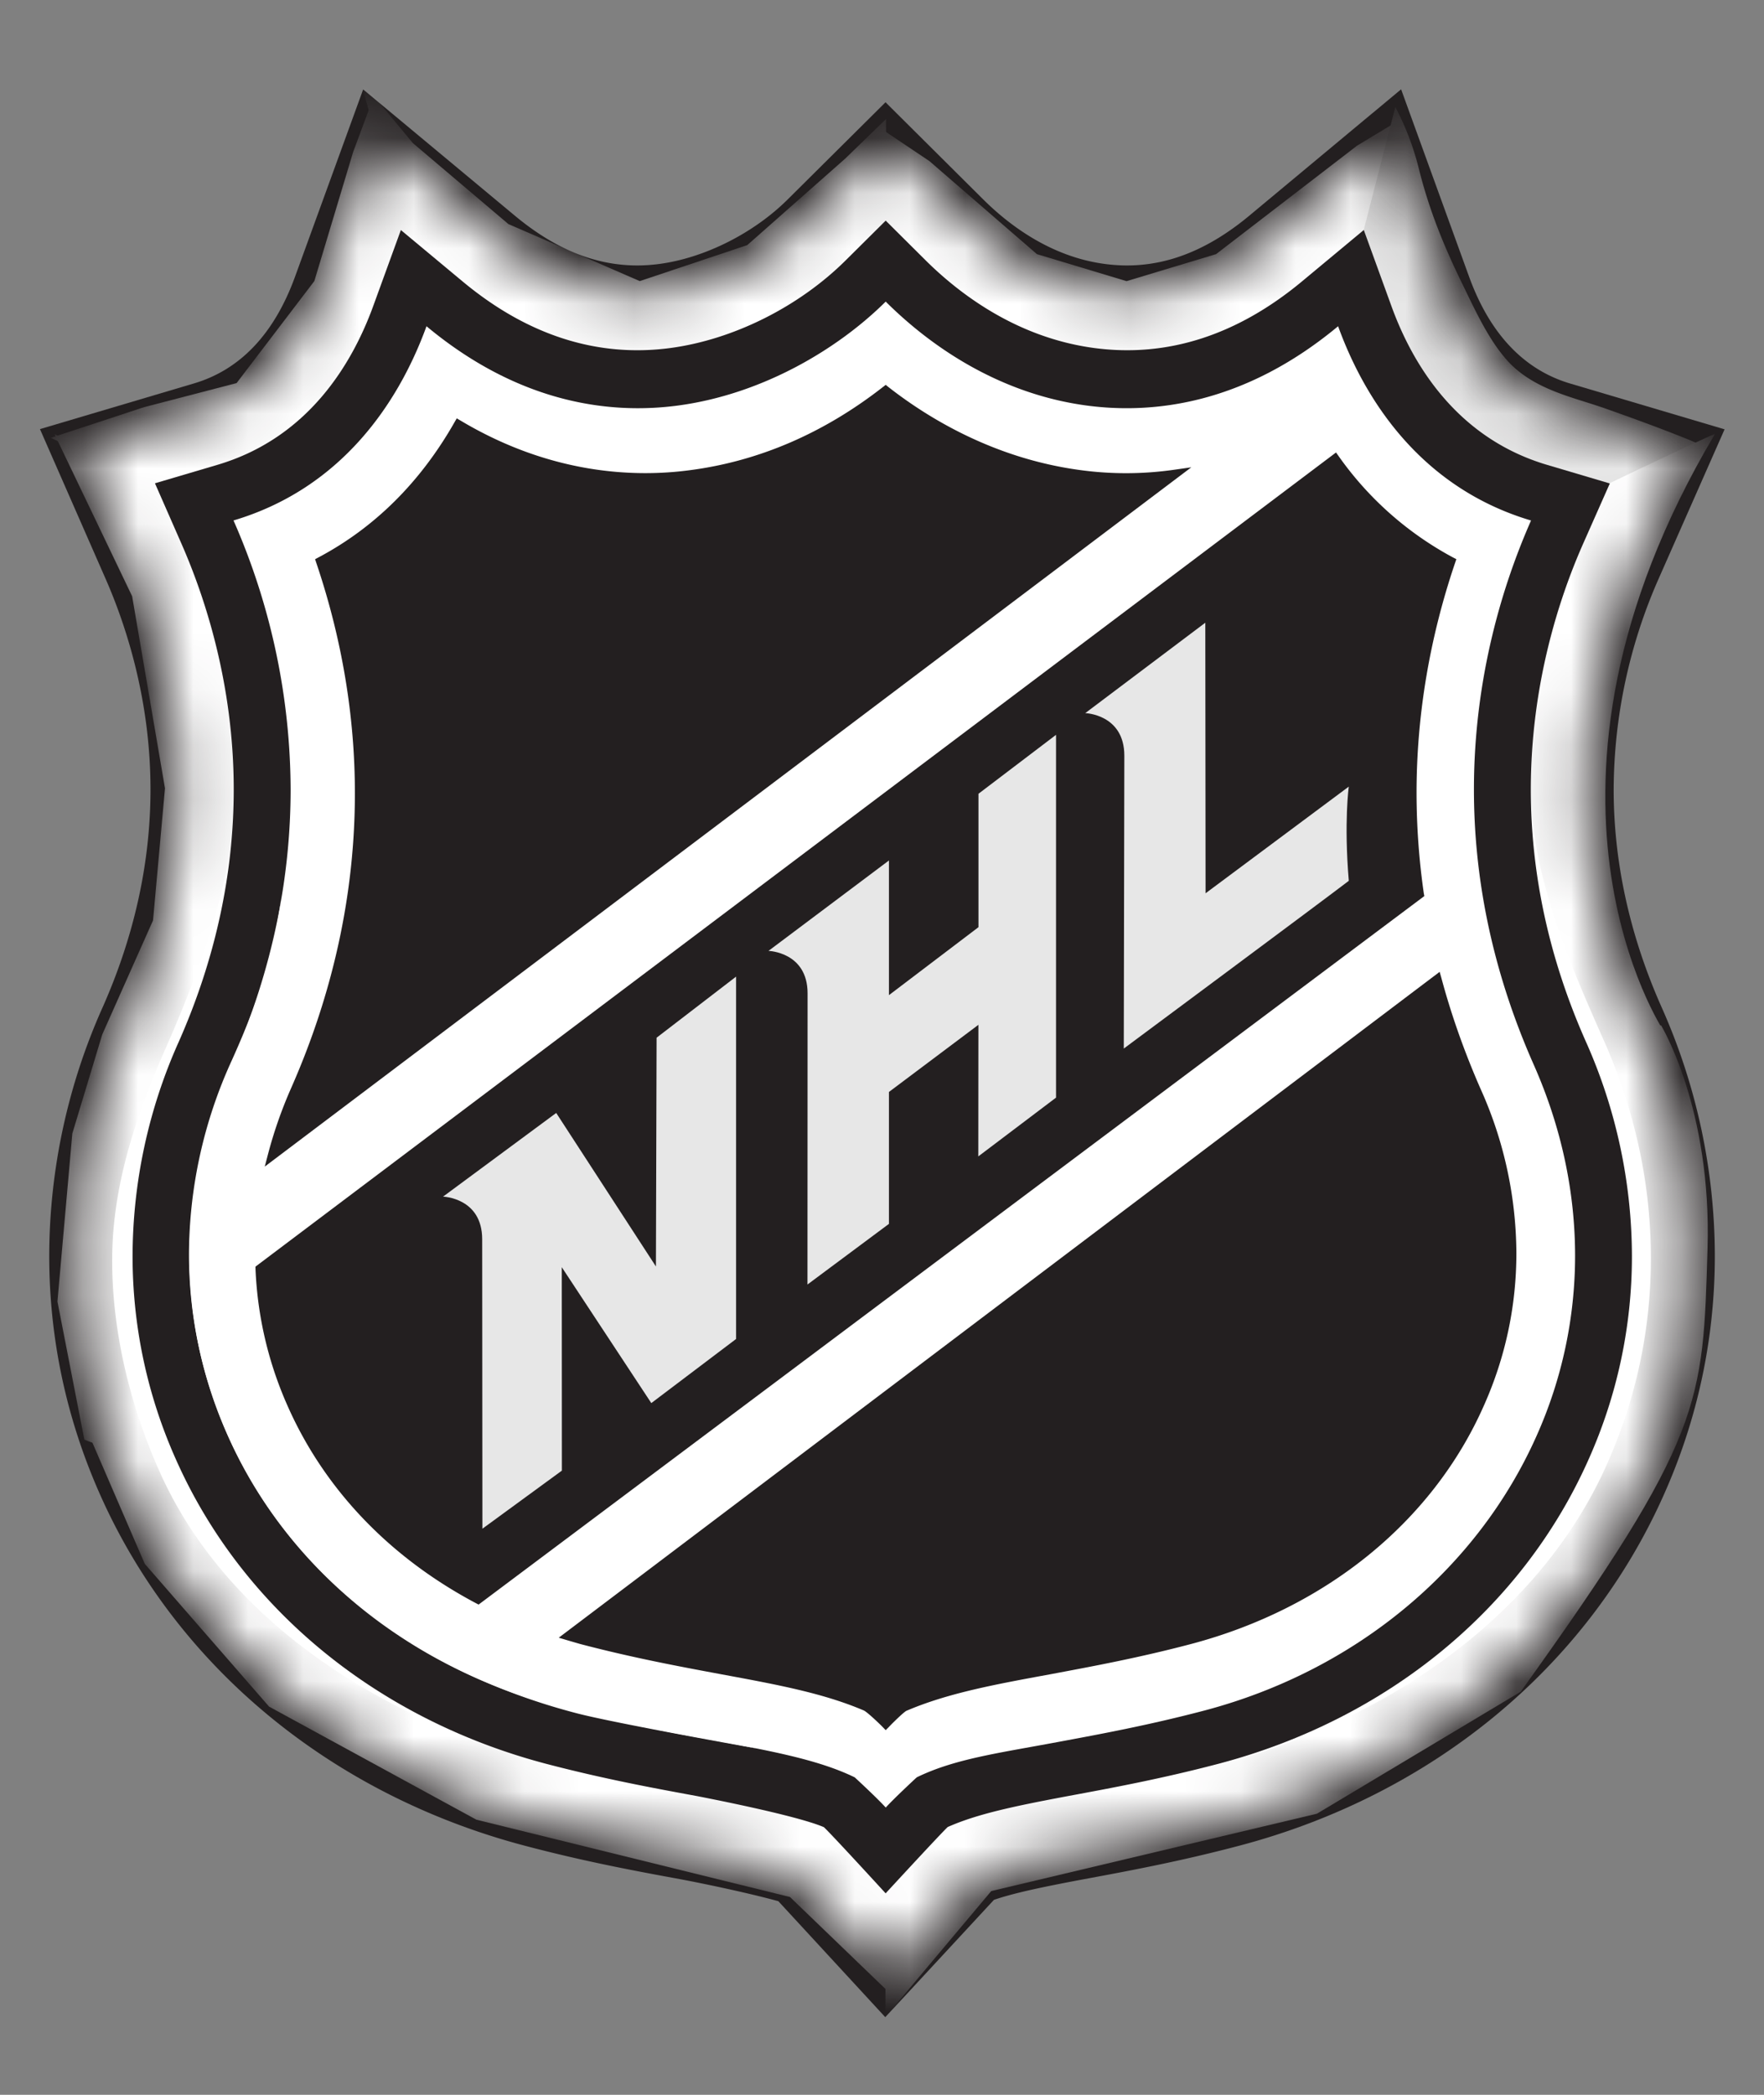 <svg width="32" height="38" fill="none" xmlns="http://www.w3.org/2000/svg"><rect width="100%" height="100%" fill="#808080" stroke="none"/><path d="m24.9 2.05-2.234 1.86c-.857.713-1.714 1-2.624.878-.983-.13-1.741-.709-2.206-1.171l-1.772-1.762-1.772 1.76c-.617.615-1.51 1.064-2.331 1.173-.91.122-1.768-.165-2.623-.877l-2.75-2.289-1.235 3.395c-.377 1.037-.993 1.688-1.83 1.937l-2.798.83 1.19 2.714c.372.848.815 2.199.815 3.822 0 1.32-.29 2.645-.863 3.941a11.08 11.08 0 0 0-.974 4.52c0 1.506.314 2.97.931 4.35 1.387 3.108 4.188 5.421 7.684 6.347 1.106.293 2.04.465 2.862.616.658.126 1.36.285 1.75.394l1.939 2.103.348-.374 1.624-1.754c.358-.122.849-.227 1.609-.37.826-.153 1.762-.326 2.853-.615 3.496-.926 6.297-3.24 7.685-6.352.617-1.377.93-2.84.93-4.345a11.11 11.11 0 0 0-.97-4.52c-.574-1.295-.865-2.62-.865-3.939a9.55 9.55 0 0 1 .812-3.816l1.2-2.718-2.805-.832c-.838-.25-1.454-.902-1.83-1.937L25.417 1.62l-.516.43z" fill="#231F20"/><mask id="a" style="mask-type:luminance" maskUnits="userSpaceOnUse" x="1" y="2" width="30" height="34"><path d="m24.088 3.357-1.117.93c-.963.801-1.94 1.122-2.986.983-1.113-.148-1.962-.792-2.478-1.306l-1.439-1.431-1.44 1.43c-.687.684-1.684 1.185-2.601 1.307-1.047.14-2.024-.182-2.987-.982l-2.234-1.86-1.003 2.758C5.37 6.376 4.65 7.126 3.66 7.42l-2.275.674.967 2.206c.39.89.856 2.311.856 4.02 0 1.389-.305 2.781-.903 4.14a10.58 10.58 0 0 0-.933 4.321c0 1.436.298 2.831.888 4.147 1.327 2.975 4.013 5.192 7.371 6.08a36.03 36.03 0 0 0 2.827.609c.778.149 1.56.329 1.922.44.208.22 1.682 1.826 1.682 1.826s1.508-1.632 1.71-1.844c.393-.148.92-.26 1.785-.423a36.728 36.728 0 0 0 2.819-.608c3.356-.888 6.043-3.106 7.372-6.082.588-1.315.887-2.71.887-4.145 0-1.474-.313-2.927-.929-4.322-.602-1.357-.906-2.748-.906-4.137 0-1.72.464-3.134.853-4.016l.975-2.208-2.278-.677c-.99-.293-1.712-1.045-2.143-2.234l-1.003-2.76-1.117.93z" fill="#fff"/></mask><g mask="url(#a)"><path d="m1.553 25.885.48-.894 2.202.06 1.232 2.612 3.704 2.591 4.027 1.294 2.921.998.02 3.607-1.808-1.741-5.69-1.403-3.76-2.051-2.255-2.59-1.073-2.483zM24.608 2.65 22.06 4.61l-1.624.49-1.626-.49-1.95-1.688-.895-.6.054 2.886 4.71 1.947 3.75-1.937.94-3.059-.812.49z" fill="#fff"/><path d="M29.05 7.386c-.52-.181-1.213-.321-1.68-.817-.362-.386-.618-.96-.867-1.47-.365-.751-.597-1.376-.758-2.014a4.974 4.974 0 0 0-.433-1.144l-.692 2.692.566 2.531 3.503 1.883 2.086-1.012s-.48-.213-1.726-.65z" fill="#E7E7E7"/><path d="m6.406 2.758-.704 2.341-1.41 1.85-1.679.437-1.69.556 2.31 1.129 2.622-1.268L7.64 5.128l-.91-3.24-.324.87z" fill="#fff"/><path d="m15.344 2.867-1.788 1.579-1.95.653-2.383-1.034-1.734-1.47-.955-1.152.85 3.073 2.51 2.158L14.983 6l1.09-.778V2.159l-.73.708zM28.274 9.21s-1.5 3.675-.2 9.065c.092 1.138 2.112.436 2.112.436s-2.925-4.356.922-10.835c.031-.046-2.834 1.333-2.834 1.333zM2.397 10.816.989 7.876l2.971 1.44s2.683 2.486 1.718 6.533c-.963 4.048-1.757 4.228-1.458 8.499.643.938-.035 2.517-.457 1.453-.581-1.465-1.816.147-1.835.404-.005.074-.398-.09-.398-.09l-.488-2.505.27-3.048.543-1.797.921-2.069.217-2.396-.596-3.484z" fill="#fff"/><path d="m16.068 33.138 2.688-1.034 2.546-.435 4.389-1.906s3.197-3.975 3.25-6.153c.05-1.974-.487-4.953-.487-4.953l1.68-.055s.918 1.504.842 4.046c-.085 2.814-.06 3.4-3.39 8.04l-3.697 2.213-5.907 1.403-1.92 2.285.006-3.45z" fill="#fff"/></g><path d="M12.19 6.669c1.588-.213 2.978-1.248 3.39-1.657 0 0 .403-.438.55-.584.147.146.641.681.641.681.41.41 1.615 1.347 3.206 1.56 1.332.177 2.67.006 3.849-.975 0 0 .585-.797.916-1.072.104.288.274 1.267.274 1.267.375 1.033 1.291 2.143 2.932 2.63 0 0 .58.22.825.293a47.42 47.42 0 0 0-.458 1.17c-.428.968-.539 2.46-.539 4.347 0 1.524.67 3.085 1.327 4.565.56 1.27.845 2.592.845 3.93 0 1.298-.27 2.559-.802 3.748-1.204 2.7-3.926 4.614-6.981 5.424-1.049.275-1.986.253-2.74.392l-.04.008c-.874.163-1.63.305-2.18.538 0 0-.994 1.037-1.148 1.209l-.754-.837c-.06-.068-1.697-.746-2.57-.91l-.03.19a35.36 35.36 0 0 1-2.753-.59c-3.057-.81-5.852-2.603-7.055-5.301-.533-1.19-.86-2.532-.86-3.83 0-1.336.417-2.6.98-3.872.654-1.483 1.265-3.204 1.265-4.727 0-1.877.002-3.405-.427-4.382 0 0-.26-.73-.365-.975.243-.072 1.006-.39 1.006-.39 1.64-.484 2.282-1.694 2.658-2.727 0 0 .306-.656.458-1.072.227.19.824.682.824.682 1.179.981 2.425 1.444 3.756 1.267z" fill="#fff"/><path d="M15.347 4.717c-.85.847-2.043 1.443-3.186 1.596-1.326.177-2.596-.23-3.772-1.21l-1.117-.93-.502 1.38c-.38 1.043-1.177 2.39-2.822 2.878l-1.137.336.484 1.103c.431.984.945 2.556.945 4.45 0 1.538-.334 3.077-.995 4.573a9.544 9.544 0 0 0-.84 3.888 9.02 9.02 0 0 0 .794 3.71c1.197 2.685 3.637 4.69 6.692 5.5 1.05.276 1.954.443 2.753.59-.003 0 1.786.34 2.302.564.15.14 1.12 1.2 1.12 1.2s.985-1.07 1.126-1.203c.533-.236 1.189-.375 2.18-.561.81-.15 1.71-.317 2.747-.59 3.054-.81 5.493-2.815 6.692-5.502a9.01 9.01 0 0 0 .793-3.708 9.586 9.586 0 0 0-.837-3.89c-.662-1.492-.997-3.03-.997-4.569 0-1.906.514-3.472.944-4.448l.489-1.104-1.14-.338c-1.646-.489-2.444-1.836-2.822-2.88l-.501-1.38-1.118.93c-1.178.98-2.447 1.388-3.772 1.211-1.393-.186-2.434-.97-3.063-1.595l-.72-.716-.72.715z" fill="#231F20"/><path d="M10.506 30.941c-2.804-.728-5.039-2.522-6.127-4.918a7.862 7.862 0 0 1-.715-3.273c0-1.157.215-2.315.709-3.448.511-1.172.616-2.123.742-3.113-.149 1.176-.475 2.08-.91 3.046a8.504 8.504 0 0 0-.777 3.515c0 1.154.245 2.275.727 3.334 1.124 2.473 3.374 4.233 6.316 4.997.688.179 3.246.635 3.246.635s-1.88-.445-3.21-.775z" fill="#fff"/><path d="M27.828 19.325c-.801-1.805-1.09-3.498-1.09-5.003 0-2.053.536-3.747 1.036-4.88-1.905-.566-2.97-2.062-3.5-3.524-1.708 1.42-3.361 1.598-4.557 1.439-1.55-.207-2.794-1.034-3.65-1.886-.858.853-2.227 1.68-3.772 1.886-1.196.159-2.852-.018-4.558-1.439C7.205 7.38 6.14 8.876 4.236 9.441a12.207 12.207 0 0 1 1.036 4.879c0 1.505-.289 3.199-1.087 5.005a8.51 8.51 0 0 0-.75 3.456c0 1.12.234 2.229.702 3.273 1.068 2.395 3.26 4.189 6.013 4.917a34.14 34.14 0 0 0 2.677.575c1.078.203 1.991.36 2.678.695 0 0 .408.376.563.548.155-.172.562-.548.562-.548.686-.335 1.474-.438 2.555-.64.78-.145 1.667-.309 2.675-.575 2.75-.73 4.943-2.577 6.011-4.972a7.996 7.996 0 0 0 .702-3.273c0-1.16-.248-2.33-.745-3.456z" fill="#fff"/><path d="M16.02 7.018c-1.072.838-2.248 1.346-3.496 1.51-.99.134-2.52.086-4.17-.899l-.068-.04-.04.069c-.618 1.087-1.449 1.913-2.47 2.454l-.06.032.022.067c.464 1.372.7 2.778.7 4.178 0 1.815-.392 3.622-1.166 5.37-.168.383-.306.78-.411 1.181l-.058.222L21.611 8.477l-.309.044a6.141 6.141 0 0 1-1.693.008c-1.558-.206-2.76-.935-3.495-1.51l-.047-.038-.047.037zM24.174 8.255 4.634 22.977l.001.044c.037.866.235 1.708.59 2.5.669 1.503 1.849 2.735 3.413 3.563l.044.023 17.156-12.852-.009-.048a12.877 12.877 0 0 1-.132-1.821c0-1.405.236-2.81.699-4.175l.023-.067-.061-.032a6.027 6.027 0 0 1-2.076-1.84l-.046-.064-.062.047zM26.025 17.698l-15.889 12.01.182.054.203.059c.948.249 1.794.407 2.54.546l.037.007c1.028.19 1.84.342 2.57.653.055.021.281.236.343.3l.056.058.057-.057c.072-.077.273-.273.319-.294.747-.32 1.603-.478 2.596-.66l.058-.011c.741-.139 1.58-.295 2.514-.542 2.436-.646 4.367-2.214 5.297-4.3.398-.883.6-1.823.6-2.79a7.332 7.332 0 0 0-.647-2.973c-.29-.66-.531-1.338-.713-2.016l-.032-.113-.091.07z" fill="#231F20"/><path d="m8.751 27.731 1.442-1.054-.002-3.69 1.624 2.465 1.538-1.163v-6.573l-1.442 1.108-.012 4.15-1.809-2.785-2.053 1.518s.71.02.71.773l.004 5.251zM13.941 17.249s.709.02.709.771l-.002 5.281 1.478-1.1v-2.393l1.623-1.218-.002 2.387 1.41-1.066V13.33l-1.407 1.069v2.42l-1.624 1.233v-2.443l-2.185 1.64zM19.687 12.936s.709.02.709.773l-.01 5.312s3.627-2.694 4.082-3.043c-.09-1.07 0-1.709 0-1.709l-2.598 1.935-.005-4.908-2.178 1.64z" fill="#E7E7E7"/></svg>